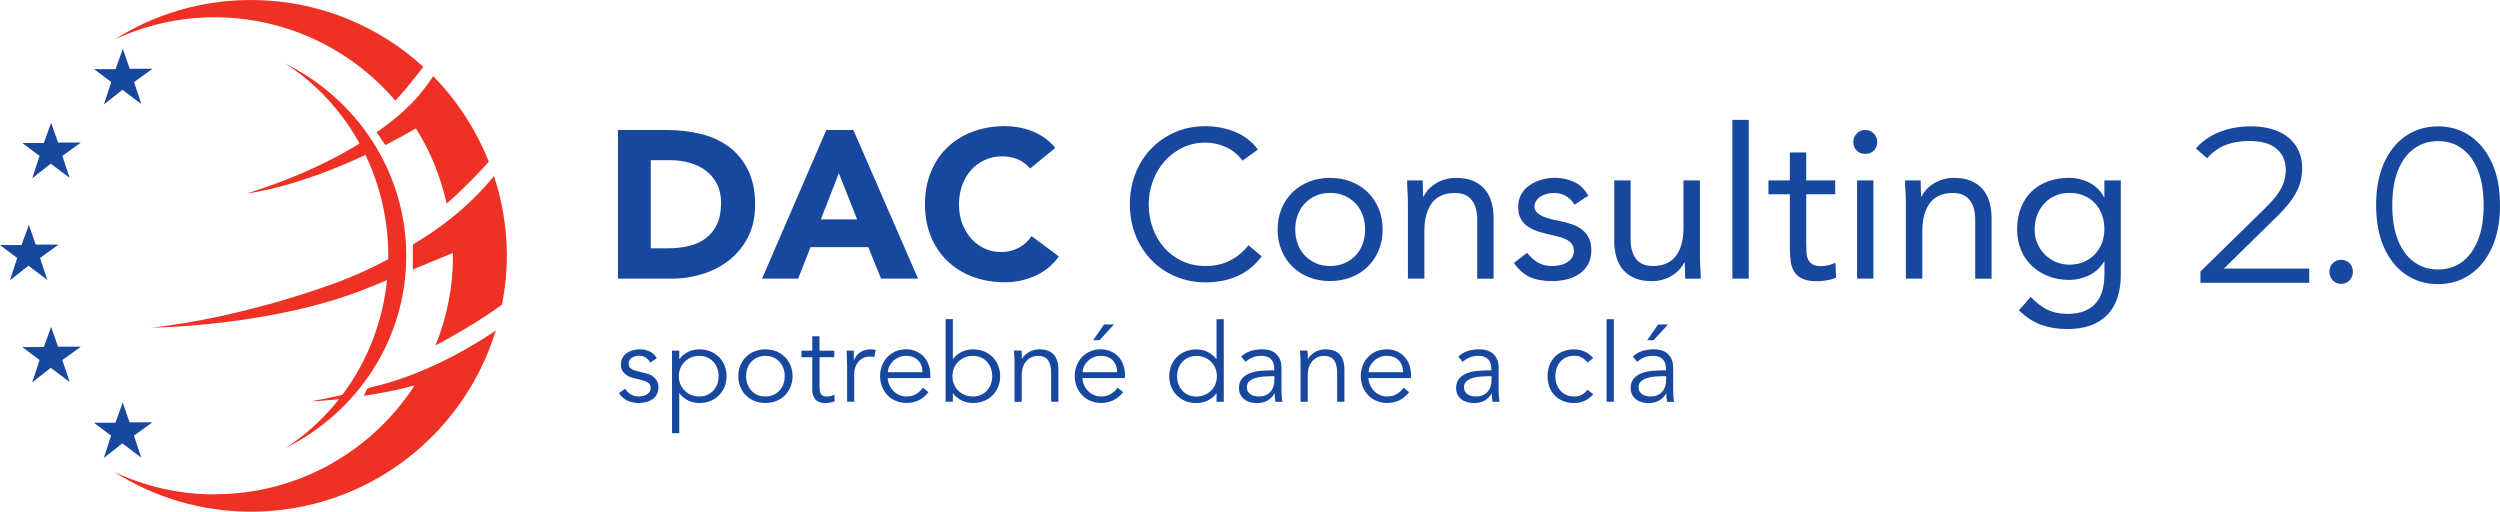 <?xml version="1.0" encoding="UTF-8"?>
<svg id="Layer_2" xmlns="http://www.w3.org/2000/svg" viewBox="0 0 432.31 88.48">
  <defs>
    <style>
      .cls-1 {
        fill: #17479e;
      }

      .cls-2 {
        fill: #ee3124;
      }
    </style>
  </defs>
  <g id="Layer_1-2" data-name="Layer_1">
    <g>
      <path class="cls-2" d="M70.25,44.24c0-14.51-8.5-27.06-20.89-33.24,10.66,6.9,17.78,19.19,17.78,33.24s-7.12,26.34-17.78,33.24c12.39-6.18,20.89-18.72,20.89-33.24"/>
      <polygon class="cls-1" points="3.72 42.38 0 42.38 2.98 44.61 1.71 48.48 4.91 45.95 8.19 48.4 6.92 44.61 10.12 42.3 6.18 42.3 4.99 38.88 3.72 42.38"/>
      <polygon class="cls-1" points="7.58 24.73 8.84 21.23 10.04 24.65 13.98 24.65 10.78 26.96 12.04 30.75 8.77 28.3 5.57 30.83 6.84 26.96 3.86 24.73 7.58 24.73"/>
      <polygon class="cls-1" points="7.58 60.02 8.84 56.53 10.04 59.95 13.98 59.95 10.78 62.26 12.04 66.05 8.77 63.6 5.57 66.13 6.84 62.26 3.86 60.02 7.58 60.02"/>
      <polygon class="cls-1" points="19.96 73.1 21.22 69.61 22.41 73.03 26.36 73.03 23.16 75.33 24.42 79.13 21.15 76.67 17.95 79.2 19.21 75.33 16.24 73.1 19.96 73.1"/>
      <polygon class="cls-1" points="19.98 11.96 21.24 8.46 22.43 11.89 26.38 11.89 23.18 14.19 24.44 17.99 21.17 15.53 17.97 18.06 19.23 14.19 16.26 11.96 19.98 11.96"/>
      <g>
        <path class="cls-2" d="M37.1,85.49c-6.19,0-12.04-1.4-17.31-3.85,6.84,4.33,14.93,6.84,23.62,6.84,19.84,0,36.63-13.06,42.24-31.06l.13-.13s-.04.03-.11.08c.02-.07.03-.14.06-.2-9.88,6.63-17.98,8.99-21.32,9.74-.29.08-.57.17-.88.25l-.65,1.3c2.69-.4,5.73-.98,8.81-1.8-7.35,11.31-20.08,18.81-34.58,18.81M69.26,43.62c-3.41,1.99-7.33,3.91-11.75,5.5-17.76,6.37-31.37,7.54-31.37,7.54,0,0,21.24-.16,37.9-7.03,2-.82,3.77-1.55,5.37-2.21l-.15-3.81ZM42.64,33.46s8.73-.9,21.87-7.3l-1.32-1.98c-4.69,3.01-11.39,6.44-20.55,9.28M60.38,68.82l.68-.99c-2.28.57-4.7,1.11-7.31,1.58,0,0,2.7-.09,6.63-.58M68.36,17.41c1.86-2,3.8-4.49,4.84-5.86C65.34,4.38,54.89,0,43.4,0c-8.69,0-16.78,2.51-23.62,6.84,5.27-2.44,11.12-3.85,17.31-3.85,12.52,0,23.71,5.6,31.27,14.41M84.53,27.99c-2.21-5.58-5.49-10.62-9.63-14.82-1.62,2.53-3.44,4.51-5.08,6.02,0,0,0,0,0,0-.05.05-.12.1-.18.15-.63.56-1.22,1.06-1.77,1.49-.8.64-1.71,1.32-2.75,2.05l1.51,2.21c1.71-.88,3.46-1.82,5.29-2.89,2.49,3.93,4.27,8.32,5.32,13,2.92-2.54,5.69-5.46,7.28-7.22M86.81,52.7c.53-2.74.84-5.56.84-8.46,0-4.82-.8-9.45-2.23-13.8-4.75,5.86-10.35,9.62-13.07,11.24-.32.21-.63.42-.96.63v4.29c3-1.24,5.25-2.17,6.92-2.86,0,.17.02.33.02.5,0,5.49-1.08,10.72-3.03,15.5,5.33-2.85,9.02-5.24,11.49-7.05"/>
        <path class="cls-1" d="M352.28,37.19c.29-.76.7-1.43,1.22-2,.52-.57,1.15-1.02,1.89-1.34.74-.33,1.55-.49,2.45-.49s1.72.15,2.47.45c.75.3,1.39.73,1.92,1.29.53.56.94,1.22,1.23,1.98.29.76.44,1.6.44,2.52,0,.82-.13,1.6-.4,2.34-.27.74-.66,1.39-1.18,1.96-.52.57-1.16,1.02-1.91,1.36-.75.34-1.61.51-2.58.51-.82,0-1.6-.16-2.32-.47-.73-.31-1.36-.74-1.91-1.29-.54-.54-.97-1.19-1.29-1.92s-.47-1.54-.47-2.41.15-1.72.44-2.49M366.73,31.19h-2.83v2.9h-.07c-.29-.56-.65-1.05-1.09-1.47-.44-.42-.93-.77-1.47-1.05-.54-.28-1.11-.48-1.69-.62-.58-.13-1.16-.2-1.74-.2-1.36,0-2.59.21-3.7.62-1.11.41-2.06,1-2.85,1.76-.79.76-1.4,1.7-1.83,2.81-.44,1.11-.65,2.36-.65,3.74,0,1.26.22,2.42.65,3.49.44,1.07,1.05,1.99,1.85,2.76.8.77,1.76,1.38,2.87,1.82,1.11.44,2.33.65,3.67.65,1.14,0,2.25-.25,3.34-.76,1.09-.51,1.97-1.31,2.65-2.4h.07v2.18c0,.9-.1,1.75-.29,2.58-.19.82-.53,1.55-1.02,2.2-.48.64-1.14,1.15-1.98,1.52-.83.38-1.88.56-3.14.56s-2.46-.25-3.47-.74c-1-.5-1.95-1.23-2.85-2.2l-2.03,2.32c1.21,1.19,2.49,2.02,3.83,2.51,1.34.48,2.85.73,4.52.73,3,0,5.29-.8,6.88-2.41,1.59-1.61,2.38-3.96,2.38-7.06v-16.23ZM329.59,48.18h2.83v-8.28c0-.97.1-1.85.31-2.65.21-.8.52-1.49.94-2.07.42-.58.97-1.03,1.63-1.34.67-.31,1.46-.47,2.38-.47,1.33,0,2.31.41,2.94,1.24.63.82.94,1.95.94,3.38v10.2h2.83v-10.49c0-1.02-.13-1.95-.38-2.81-.25-.86-.65-1.59-1.18-2.2-.53-.61-1.2-1.08-2.01-1.42-.81-.34-1.77-.51-2.89-.51-.7,0-1.36.09-1.96.27-.61.18-1.15.42-1.63.73-.48.3-.9.65-1.25,1.03-.35.39-.62.79-.82,1.2h-.07c0-.48-.01-.96-.04-1.42-.02-.46-.04-.92-.04-1.38h-2.69c0,.56.02,1.17.07,1.85.05.68.07,1.4.07,2.18v12.96ZM321.06,26.03c.39.39.88.58,1.49.58s1.1-.19,1.49-.58.58-.88.58-1.49c0-.56-.2-1.04-.6-1.45-.4-.41-.89-.62-1.47-.62s-1.07.21-1.47.62c-.4.41-.6.9-.6,1.45,0,.61.19,1.1.58,1.49M321.13,48.18h2.83v-16.99h-2.83v16.99ZM317.35,31.19h-5.01v-4.83h-2.83v4.83h-3.7v2.4h3.7v9.33c0,.87.05,1.66.16,2.38.11.71.33,1.31.67,1.8s.81.86,1.42,1.13c.61.27,1.42.4,2.43.4.53,0,1.09-.05,1.69-.15s1.13-.25,1.62-.47l-.11-2.58c-.39.19-.8.34-1.24.44-.44.1-.86.15-1.27.15-.63,0-1.11-.1-1.45-.31s-.59-.48-.76-.84c-.17-.35-.27-.76-.29-1.23-.02-.47-.04-.99-.04-1.54v-8.5h5.01v-2.4ZM299.57,48.18h2.83v-27.45h-2.83v27.45ZM293.94,31.19h-2.83v8.28c0,.97-.1,1.85-.31,2.65-.21.8-.52,1.49-.94,2.07-.42.58-.97,1.03-1.63,1.34-.67.31-1.46.47-2.38.47-1.33,0-2.31-.41-2.94-1.23-.63-.82-.94-1.95-.94-3.38v-10.2h-2.83v10.49c0,1.02.13,1.95.38,2.81.25.86.65,1.59,1.18,2.2.53.61,1.2,1.08,2.01,1.42.81.34,1.77.51,2.89.51.7,0,1.35-.09,1.96-.27.61-.18,1.15-.42,1.63-.73.48-.3.9-.65,1.25-1.03.35-.39.62-.79.82-1.2h.07c0,.48.01.96.04,1.42.02.46.04.92.04,1.38h2.69c0-.56-.02-1.17-.07-1.85-.05-.68-.07-1.4-.07-2.18v-12.96ZM261.78,45.45c.85,1.21,1.8,2.04,2.85,2.49,1.05.45,2.3.67,3.76.67.85,0,1.68-.1,2.49-.29.81-.19,1.54-.5,2.18-.93.64-.42,1.15-.97,1.54-1.65.39-.68.58-1.5.58-2.47,0-.85-.15-1.56-.44-2.14-.29-.58-.69-1.06-1.2-1.45-.51-.39-1.1-.69-1.78-.92-.68-.23-1.39-.42-2.14-.56-.56-.1-1.09-.22-1.61-.36-.52-.15-.98-.31-1.38-.51-.4-.19-.71-.42-.94-.67-.23-.25-.34-.56-.34-.93,0-.39.1-.73.31-1.03s.47-.55.78-.74c.31-.19.67-.34,1.07-.44.4-.1.79-.15,1.18-.15.85,0,1.57.19,2.16.56.59.38,1.07.87,1.43,1.47l2.36-1.56c-.58-1.09-1.38-1.88-2.41-2.36-1.03-.48-2.15-.73-3.36-.73-.8,0-1.57.11-2.32.33-.75.22-1.43.53-2.03.94-.61.41-1.09.93-1.45,1.56-.36.63-.54,1.36-.54,2.18,0,.87.16,1.59.49,2.14.33.56.76,1.01,1.31,1.36.54.35,1.18.63,1.91.85.73.22,1.49.41,2.29.58.46.1.91.21,1.34.33.44.12.82.29,1.16.49.34.21.61.45.82.74.21.29.31.67.31,1.13s-.11.85-.33,1.18c-.22.33-.51.6-.87.82-.36.22-.77.38-1.22.47-.45.1-.89.15-1.32.15-1.02,0-1.86-.21-2.52-.62-.67-.41-1.28-.97-1.83-1.67l-2.25,1.74ZM243.48,48.18h2.83v-8.28c0-.97.1-1.85.31-2.65.21-.8.52-1.49.94-2.07.42-.58.97-1.03,1.63-1.34.67-.31,1.46-.47,2.38-.47,1.33,0,2.31.41,2.94,1.24.63.82.94,1.95.94,3.38v10.2h2.83v-10.49c0-1.02-.13-1.95-.38-2.81-.25-.86-.65-1.59-1.18-2.2-.53-.61-1.2-1.08-2.01-1.42-.81-.34-1.77-.51-2.89-.51-.7,0-1.36.09-1.96.27-.61.18-1.15.42-1.63.73-.48.3-.9.65-1.25,1.03-.35.39-.62.79-.82,1.2h-.07c0-.48-.01-.96-.04-1.42-.02-.46-.04-.92-.04-1.38h-2.69c0,.56.02,1.17.07,1.85.05.68.07,1.4.07,2.18v12.96ZM224.4,37.19c.28-.76.68-1.43,1.22-2,.53-.57,1.17-1.02,1.91-1.34.74-.33,1.57-.49,2.49-.49s1.75.16,2.49.49c.74.33,1.37.77,1.91,1.34.53.57.94,1.23,1.22,2,.28.76.42,1.59.42,2.49s-.14,1.72-.42,2.49c-.28.76-.68,1.43-1.22,2-.53.57-1.17,1.02-1.91,1.34-.74.33-1.57.49-2.49.49s-1.75-.16-2.49-.49c-.74-.33-1.37-.77-1.91-1.34-.53-.57-.94-1.23-1.22-2-.28-.76-.42-1.59-.42-2.49s.14-1.72.42-2.49M221.62,43.31c.46,1.09,1.09,2.03,1.89,2.81.8.79,1.75,1.4,2.87,1.83,1.11.44,2.32.65,3.63.65s2.52-.22,3.63-.65c1.11-.44,2.07-1.05,2.87-1.83.8-.79,1.43-1.72,1.89-2.81s.69-2.3.69-3.63-.23-2.54-.69-3.63-1.09-2.03-1.89-2.81-1.76-1.4-2.87-1.83c-1.11-.44-2.32-.65-3.63-.65s-2.52.22-3.63.65c-1.11.44-2.07,1.05-2.87,1.83-.8.79-1.43,1.72-1.89,2.81-.46,1.09-.69,2.3-.69,3.63s.23,2.54.69,3.63M217.52,25.85c-1.09-1.43-2.44-2.46-4.05-3.09-1.61-.63-3.29-.94-5.03-.94-1.91,0-3.67.35-5.26,1.05-1.6.7-2.98,1.66-4.14,2.87-1.16,1.21-2.06,2.64-2.7,4.28-.64,1.65-.96,3.41-.96,5.3s.33,3.76,1,5.41,1.59,3.07,2.76,4.27c1.17,1.2,2.56,2.14,4.16,2.81,1.6.68,3.32,1.02,5.15,1.02,2.06,0,3.9-.36,5.54-1.09,1.63-.73,3.03-1.86,4.19-3.41l-2.29-1.92c-.92,1.16-2,2.05-3.23,2.67-1.23.62-2.64.92-4.21.92-1.45,0-2.78-.28-3.98-.83-1.2-.56-2.23-1.31-3.09-2.27-.86-.96-1.53-2.08-2.01-3.38-.48-1.29-.73-2.69-.73-4.19,0-1.4.24-2.75.73-4.05.48-1.3,1.16-2.43,2.03-3.41.87-.98,1.91-1.76,3.1-2.34,1.2-.58,2.51-.87,3.94-.87,1.24,0,2.42.26,3.56.78,1.14.52,2.09,1.3,2.87,2.34l2.65-1.92ZM182.49,25.59c-.56-.7-1.19-1.29-1.89-1.78-.7-.48-1.43-.87-2.2-1.16-.76-.29-1.54-.5-2.32-.64-.79-.13-1.54-.2-2.27-.2-2.01,0-3.86.31-5.55.94-1.7.63-3.16,1.53-4.39,2.7-1.24,1.17-2.2,2.6-2.89,4.27-.69,1.67-1.03,3.53-1.03,5.59s.34,3.92,1.03,5.59c.69,1.67,1.65,3.09,2.89,4.27,1.23,1.17,2.7,2.08,4.39,2.7,1.69.63,3.54.94,5.55.94,1.77,0,3.49-.36,5.15-1.09,1.67-.73,3.05-1.85,4.14-3.38l-4.72-3.52c-.58.87-1.32,1.55-2.21,2.03-.9.48-1.92.73-3.09.73-1.02,0-1.97-.21-2.85-.62-.88-.41-1.65-.99-2.3-1.72-.65-.74-1.17-1.61-1.54-2.61-.38-1-.56-2.11-.56-3.32s.19-2.29.56-3.3c.37-1.02.89-1.89,1.56-2.63.67-.74,1.45-1.31,2.36-1.72.91-.41,1.89-.62,2.96-.62s2,.18,2.81.54c.81.36,1.49.88,2.05,1.56l4.36-3.56ZM148.22,37.94h-6.28l3.12-7.99,3.16,7.99ZM131.78,48.18h6.24l2.14-5.45h9.98l2.22,5.45h6.39l-11.18-25.7h-4.68l-11.11,25.7ZM112.53,27.7h3.34c1.19,0,2.32.15,3.39.45,1.08.3,2.01.76,2.81,1.36.8.61,1.43,1.37,1.91,2.3.47.93.71,2.03.71,3.29,0,1.45-.24,2.68-.71,3.68-.47,1.01-1.12,1.82-1.94,2.43-.82.62-1.8,1.06-2.92,1.33-1.13.27-2.34.4-3.65.4h-2.94v-15.25ZM106.87,48.18h9.26c1.91,0,3.74-.28,5.48-.84,1.74-.56,3.28-1.37,4.61-2.45,1.33-1.08,2.39-2.41,3.18-3.99.79-1.58,1.18-3.42,1.18-5.5,0-2.35-.41-4.34-1.22-5.99-.81-1.65-1.91-2.98-3.29-4.01-1.38-1.03-2.99-1.77-4.85-2.23-1.85-.46-3.81-.69-5.86-.69h-8.5v25.7Z"/>
        <path class="cls-1" d="M288.45,56.11h-1.72l-1.89,2.72h1.11l2.49-2.72ZM287.48,64.05c-.53,0-1.11.03-1.75.08-.64.05-1.23.18-1.79.38-.56.2-1.03.51-1.4.92-.37.41-.56.97-.56,1.69,0,.43.08.8.25,1.12.17.32.4.59.68.81.28.22.61.38.97.49.36.11.74.16,1.13.16.72,0,1.32-.13,1.82-.39.5-.26.93-.68,1.29-1.27h.04c0,.24,0,.48.03.74.02.25.05.48.08.7h1.21c-.04-.24-.07-.54-.1-.92-.03-.37-.05-.73-.05-1.07v-3.95c0-.54-.09-1.01-.26-1.4-.18-.39-.41-.71-.7-.97-.29-.26-.63-.45-1.03-.58-.4-.13-.81-.19-1.24-.19-1.66,0-2.91.43-3.74,1.28l.76.89c.77-.69,1.67-1.04,2.7-1.04,1.51,0,2.26.76,2.26,2.28v.23h-.62ZM288.11,65.07v.64c0,.39-.05.76-.16,1.1-.11.35-.27.65-.5.91s-.51.46-.84.61c-.33.15-.73.23-1.18.23-.25,0-.5-.03-.75-.08-.25-.06-.47-.15-.67-.28-.2-.13-.36-.3-.48-.51-.12-.21-.18-.46-.18-.75,0-.44.15-.79.46-1.04.31-.25.68-.44,1.11-.56.43-.12.89-.2,1.36-.23.47-.03.87-.05,1.18-.05h.64ZM279.07,55.2h-1.25v14.27h1.25v-14.27ZM275.52,61.94c-.44-.52-.94-.9-1.49-1.14-.55-.25-1.13-.38-1.74-.39-.72-.01-1.37.1-1.95.33-.58.23-1.07.56-1.48.97-.41.42-.72.91-.93,1.48-.21.57-.32,1.19-.32,1.86s.11,1.29.32,1.86c.21.57.52,1.07.93,1.48.41.42.9.74,1.48.97.58.23,1.23.34,1.95.33.6-.01,1.18-.14,1.74-.39.55-.25,1.05-.63,1.49-1.14l-1.02-.77c-.21.33-.51.6-.9.83-.38.23-.82.34-1.31.34-.52.01-.98-.07-1.39-.25-.41-.18-.76-.42-1.05-.74-.29-.31-.51-.69-.66-1.12-.15-.43-.23-.9-.23-1.41s.08-.97.23-1.41c.15-.43.37-.81.66-1.12.29-.31.64-.56,1.05-.74.41-.18.87-.26,1.39-.25.49,0,.93.11,1.31.34.38.23.68.5.9.83l1.02-.77ZM257.3,64.05c-.53,0-1.11.03-1.75.08-.64.05-1.23.18-1.79.38-.56.2-1.03.51-1.4.92-.37.41-.56.97-.56,1.69,0,.43.08.8.25,1.12.17.32.4.59.68.81.28.22.61.38.97.49.37.11.74.16,1.13.16.72,0,1.32-.13,1.82-.39.5-.26.93-.68,1.29-1.27h.04c0,.24,0,.48.03.74.02.25.05.48.08.7h1.21c-.04-.24-.07-.54-.1-.92-.03-.37-.05-.73-.05-1.07v-3.95c0-.54-.09-1.01-.26-1.4-.18-.39-.41-.71-.7-.97-.29-.26-.63-.45-1.03-.58-.4-.13-.81-.19-1.24-.19-1.66,0-2.91.43-3.74,1.28l.75.89c.77-.69,1.67-1.04,2.7-1.04,1.51,0,2.26.76,2.26,2.28v.23h-.62ZM257.92,65.07v.64c0,.39-.05.76-.16,1.1-.11.35-.27.65-.5.91s-.51.46-.84.61c-.33.15-.73.23-1.18.23-.25,0-.5-.03-.75-.08-.25-.06-.47-.15-.67-.28-.2-.13-.36-.3-.48-.51-.12-.21-.18-.46-.18-.75,0-.44.15-.79.46-1.04.31-.25.68-.44,1.11-.56.43-.12.89-.2,1.36-.23.47-.03.86-.05,1.18-.05h.64ZM243.99,65.39v-.57c0-.61-.09-1.17-.28-1.71-.19-.53-.46-1-.82-1.4-.36-.4-.8-.71-1.33-.95-.53-.24-1.13-.36-1.79-.36-.63,0-1.21.12-1.76.35-.54.23-1.01.56-1.42.97-.4.42-.72.91-.94,1.47-.23.57-.34,1.18-.34,1.85s.12,1.28.35,1.85c.23.57.55,1.06.95,1.47.4.42.88.74,1.44.97.56.23,1.17.35,1.82.35.73,0,1.41-.14,2.05-.43.64-.29,1.22-.77,1.75-1.43l-.96-.79c-.25.4-.62.76-1.11,1.07-.48.31-1.06.46-1.73.46-.44,0-.85-.08-1.23-.25-.38-.16-.71-.39-1-.67-.29-.28-.52-.62-.7-1.01-.18-.39-.28-.81-.32-1.25h7.36ZM236.67,64.37c0-.36.08-.72.25-1.06s.4-.64.68-.91c.28-.26.61-.48.99-.63.38-.16.77-.24,1.17-.24.91,0,1.61.26,2.11.78.5.52.75,1.21.75,2.05h-5.97ZM224.79,60.64c.02.33.05.67.07,1.04.02.37.03.67.03.91v6.89h1.25v-4.53c0-.81.13-1.44.38-1.89.25-.45.54-.79.86-1.02.32-.23.63-.36.92-.42.29-.05.46-.08.53-.08.92,0,1.55.26,1.89.78.34.52.51,1.27.51,2.26v4.89h1.25v-5.61c0-1.11-.27-1.96-.81-2.56-.54-.6-1.38-.9-2.51-.9-.29,0-.58.04-.88.12-.3.08-.58.19-.84.34-.26.15-.5.32-.72.52-.21.2-.39.42-.53.66h-.04c0-.24,0-.48,0-.71,0-.23-.02-.47-.05-.71h-1.28ZM219.75,64.05c-.53,0-1.11.03-1.75.08-.64.05-1.23.18-1.79.38-.56.2-1.03.51-1.4.92-.37.41-.56.97-.56,1.69,0,.43.08.8.25,1.12.17.32.4.59.68.81.28.22.61.38.97.49.36.11.74.16,1.13.16.72,0,1.32-.13,1.82-.39.5-.26.93-.68,1.29-1.27h.04c0,.24,0,.48.03.74.02.25.05.48.08.7h1.21c-.04-.24-.07-.54-.1-.92-.03-.37-.05-.73-.05-1.07v-3.95c0-.54-.09-1.01-.26-1.4-.18-.39-.41-.71-.7-.97-.29-.26-.63-.45-1.03-.58-.4-.13-.81-.19-1.24-.19-1.66,0-2.91.43-3.74,1.28l.76.89c.77-.69,1.67-1.04,2.7-1.04,1.51,0,2.26.76,2.26,2.28v.23h-.62ZM220.37,65.07v.64c0,.39-.05.76-.16,1.1-.11.35-.27.65-.5.91s-.51.46-.84.61-.73.23-1.18.23c-.25,0-.5-.03-.75-.08-.25-.06-.47-.15-.67-.28-.2-.13-.36-.3-.48-.51-.12-.21-.18-.46-.18-.75,0-.44.15-.79.46-1.04.31-.25.68-.44,1.11-.56.43-.12.89-.2,1.36-.23.47-.03.87-.05,1.18-.05h.64ZM211.62,55.2h-1.25v6.91h-.04c-.2-.3-.44-.56-.72-.77-.28-.21-.57-.39-.87-.53-.3-.14-.61-.24-.93-.3-.32-.06-.63-.09-.92-.09-.69,0-1.32.12-1.9.35-.57.23-1.07.56-1.48.97-.42.42-.74.91-.97,1.47-.23.57-.35,1.18-.35,1.85s.12,1.28.35,1.85c.23.57.56,1.06.97,1.47.42.42.91.74,1.48.97.57.23,1.2.35,1.9.35.29,0,.59-.03.92-.09.32-.06.63-.16.93-.3.3-.14.59-.31.87-.53.28-.21.52-.47.72-.77h.04v1.47h1.25v-14.27ZM203.79,63.68c.16-.43.38-.8.67-1.11.29-.31.64-.56,1.05-.75.41-.18.87-.27,1.39-.27s.97.09,1.41.27c.43.18.81.43,1.12.75.31.31.56.69.74,1.11.18.43.26.89.26,1.38s-.09.95-.26,1.38c-.18.43-.42.8-.74,1.11-.31.31-.69.56-1.12.75-.43.18-.9.27-1.41.27s-.98-.09-1.39-.27c-.41-.18-.76-.43-1.05-.75-.29-.31-.51-.69-.67-1.11-.16-.43-.24-.89-.24-1.38s.08-.95.24-1.38M192.64,56.11h-1.72l-1.89,2.72h1.11l2.49-2.72ZM194.53,65.39v-.57c0-.61-.09-1.17-.28-1.71-.19-.53-.46-1-.82-1.4-.36-.4-.8-.71-1.33-.95-.53-.24-1.13-.36-1.79-.36-.63,0-1.21.12-1.76.35-.54.23-1.01.56-1.42.97-.4.42-.72.91-.94,1.47-.23.57-.34,1.18-.34,1.85s.12,1.28.35,1.85c.23.57.55,1.06.95,1.47.4.42.88.74,1.44.97.56.23,1.17.35,1.82.35.73,0,1.41-.14,2.05-.43.63-.29,1.22-.77,1.75-1.43l-.96-.79c-.25.4-.62.76-1.11,1.07-.48.31-1.06.46-1.73.46-.44,0-.85-.08-1.23-.25-.38-.16-.71-.39-1-.67-.29-.28-.52-.62-.7-1.01-.18-.39-.28-.81-.32-1.25h7.36ZM187.21,64.37c0-.36.08-.72.25-1.06s.4-.64.68-.91c.28-.26.61-.48.99-.63.38-.16.77-.24,1.17-.24.91,0,1.61.26,2.12.78.5.52.75,1.21.75,2.05h-5.97ZM175.33,60.64c.03.33.05.67.07,1.04.02.37.03.67.03.91v6.89h1.25v-4.53c0-.81.13-1.44.38-1.89.25-.45.54-.79.86-1.02.32-.23.63-.36.92-.42.29-.05.47-.08.53-.08.92,0,1.55.26,1.89.78.34.52.51,1.27.51,2.26v4.89h1.25v-5.61c0-1.11-.27-1.96-.81-2.56-.54-.6-1.38-.9-2.51-.9-.29,0-.58.04-.88.12-.3.08-.58.19-.84.34-.26.15-.5.32-.72.52-.21.2-.39.42-.53.66h-.04c0-.24,0-.48,0-.71,0-.23-.02-.47-.05-.71h-1.28ZM163.52,69.47h1.25v-1.47h.04c.2.3.44.56.72.77.28.21.57.39.87.53.3.14.61.24.93.3.32.06.63.09.92.09.69,0,1.32-.12,1.9-.35.57-.23,1.07-.56,1.48-.97.42-.42.74-.91.97-1.47.23-.57.35-1.18.35-1.85s-.12-1.28-.35-1.85c-.23-.57-.56-1.06-.97-1.47-.42-.42-.91-.74-1.48-.97-.57-.23-1.21-.35-1.9-.35-.29,0-.59.03-.92.09-.32.06-.63.16-.93.3-.3.14-.59.31-.87.53-.28.21-.52.47-.72.77h-.04v-6.91h-1.25v14.27ZM171.34,66.43c-.16.43-.38.8-.67,1.11-.29.31-.64.56-1.05.75-.41.18-.87.27-1.39.27s-.99-.09-1.42-.27c-.43-.18-.8-.43-1.11-.75-.31-.31-.56-.69-.74-1.11-.18-.43-.26-.89-.26-1.38s.09-.95.26-1.38c.18-.43.42-.8.74-1.11.31-.31.69-.56,1.11-.75.43-.18.9-.27,1.42-.27s.98.09,1.39.27c.41.18.76.43,1.05.75.29.31.51.69.67,1.11.16.43.24.89.24,1.38s-.08.95-.24,1.38M160.87,65.39v-.57c0-.61-.09-1.17-.28-1.71-.19-.53-.46-1-.82-1.4-.36-.4-.8-.71-1.33-.95-.53-.24-1.13-.36-1.79-.36-.63,0-1.21.12-1.76.35-.54.23-1.01.56-1.42.97-.4.42-.72.91-.94,1.47-.23.57-.34,1.18-.34,1.85s.12,1.28.35,1.85c.23.57.55,1.06.95,1.47.4.42.88.74,1.44.97.56.23,1.17.35,1.82.35.73,0,1.41-.14,2.05-.43.63-.29,1.22-.77,1.75-1.43l-.96-.79c-.25.4-.62.76-1.11,1.07-.48.31-1.06.46-1.73.46-.44,0-.85-.08-1.23-.25-.38-.16-.71-.39-1-.67-.29-.28-.52-.62-.7-1.01-.18-.39-.28-.81-.32-1.25h7.36ZM153.55,64.37c0-.36.08-.72.25-1.06.17-.34.4-.64.68-.91.28-.26.61-.48.99-.63.38-.16.77-.24,1.17-.24.91,0,1.61.26,2.12.78.5.52.75,1.21.75,2.05h-5.97ZM146.47,69.47h1.25v-4.98c0-.3.05-.62.16-.94.11-.33.27-.63.5-.92s.51-.52.85-.7c.34-.18.75-.27,1.23-.27.31,0,.55.03.72.09l.25-1.23c-.26-.08-.57-.11-.92-.11-.39,0-.74.05-1.05.16-.31.11-.58.25-.81.42-.23.18-.43.37-.59.59-.16.22-.29.45-.38.69h-.04v-1.64h-1.23c.01.64.03,1.16.05,1.57.02.4.03.8.03,1.19v6.08ZM144.26,60.64h-2.55v-2.49h-1.25v2.49h-1.87v1.13h1.87v5.57c0,.49.07.89.21,1.19.14.3.31.54.53.72.21.18.45.3.71.36.26.06.51.09.75.09.65,0,1.21-.11,1.68-.32l-.06-1.15c-.19.1-.4.18-.62.25-.23.06-.45.09-.66.09-.19,0-.36-.02-.52-.07-.16-.04-.29-.12-.41-.24-.11-.11-.2-.27-.26-.48-.06-.21-.09-.48-.09-.8v-5.21h2.55v-1.13ZM136.7,63.2c-.23-.57-.56-1.06-.97-1.47-.42-.42-.91-.74-1.48-.97-.57-.23-1.21-.35-1.9-.35s-1.31.12-1.88.35c-.57.23-1.07.56-1.48.97-.42.42-.74.91-.97,1.47-.23.57-.35,1.18-.35,1.85s.12,1.28.35,1.85c.23.57.56,1.06.97,1.47.42.42.91.74,1.48.97.57.23,1.2.35,1.88.35s1.32-.12,1.9-.35c.57-.23,1.07-.56,1.48-.97.42-.42.74-.91.97-1.47.23-.57.35-1.18.35-1.85s-.12-1.28-.35-1.85M135.46,66.43c-.16.43-.38.8-.67,1.11-.29.31-.64.56-1.05.75-.41.18-.87.27-1.39.27s-.98-.09-1.39-.27c-.41-.18-.75-.43-1.04-.75-.28-.31-.5-.69-.66-1.11-.16-.43-.24-.89-.24-1.38s.08-.95.24-1.38c.16-.43.38-.8.66-1.11.28-.31.63-.56,1.04-.75.41-.18.87-.27,1.39-.27s.98.09,1.39.27c.41.18.76.43,1.05.75.29.31.51.69.67,1.11.16.43.24.89.24,1.38s-.08.95-.24,1.38M116.21,74.91h1.25v-6.91h.04c.2.3.44.56.72.77.28.21.57.39.87.53.3.14.61.24.93.3.32.06.63.09.92.09.69,0,1.32-.12,1.9-.35.57-.23,1.07-.56,1.48-.97.42-.42.74-.91.97-1.47.23-.57.35-1.18.35-1.85s-.12-1.28-.35-1.85c-.23-.57-.56-1.06-.97-1.47s-.91-.74-1.48-.97c-.57-.23-1.21-.35-1.9-.35-.29,0-.59.03-.92.09-.32.06-.63.16-.93.3-.3.14-.59.31-.87.53-.28.21-.52.47-.72.77h-.04v-1.47h-1.25v14.27ZM124.03,66.43c-.16.43-.38.8-.67,1.11-.29.31-.64.56-1.05.75-.41.18-.87.27-1.39.27s-.99-.09-1.42-.27c-.43-.18-.8-.43-1.11-.75-.31-.31-.56-.69-.74-1.11-.18-.43-.26-.89-.26-1.38s.09-.95.26-1.38c.18-.43.42-.8.74-1.11.31-.31.69-.56,1.11-.75.43-.18.9-.27,1.42-.27s.98.09,1.39.27c.41.18.76.43,1.05.75.29.31.51.69.67,1.11.16.43.24.89.24,1.38s-.08.95-.24,1.38M113.59,62c-.29-.58-.7-.99-1.23-1.23-.53-.24-1.1-.36-1.72-.36-.42,0-.82.05-1.21.16-.39.11-.74.27-1.05.48-.31.21-.55.49-.74.83-.18.34-.27.74-.27,1.19,0,.42.09.76.26,1.05.18.28.39.51.63.69.25.18.5.31.75.4.26.09.46.15.61.19l1.21.28c.46.11.86.27,1.19.46.33.19.49.51.49.95,0,.25-.06.47-.18.66-.12.19-.28.34-.47.46-.2.12-.42.21-.67.26-.25.06-.5.08-.76.08-.53,0-.98-.12-1.37-.36-.38-.24-.7-.56-.95-.96l-1.08.74c.42.63.92,1.07,1.5,1.33.59.26,1.22.39,1.9.39.43,0,.85-.05,1.27-.15.42-.1.78-.26,1.1-.48.32-.22.58-.5.77-.85.19-.35.29-.76.29-1.24,0-.63-.2-1.15-.61-1.58-.41-.42-.92-.7-1.54-.84l-1.27-.3c-.58-.14-1.01-.3-1.3-.49-.29-.19-.43-.49-.43-.91,0-.24.05-.44.16-.6.11-.16.25-.3.42-.41.18-.11.38-.19.59-.24.22-.05.44-.08.65-.08.45,0,.84.11,1.15.32.31.21.57.5.75.87l1.11-.74Z"/>
        <g>
          <path class="cls-1" d="M380.51,48.9v-1.95l11.15-10.92c1.02-1,1.79-1.87,2.3-2.62.51-.75.85-1.46,1.03-2.13.18-.66.27-1.29.27-1.88,0-1.56-.53-2.78-1.59-3.68-1.06-.89-2.62-1.34-4.69-1.34-1.58,0-2.98.24-4.19.73-1.21.49-2.25,1.24-3.12,2.26l-1.95-1.69c1.05-1.23,2.39-2.17,4.02-2.83,1.63-.66,3.46-1,5.48-1,1.81,0,3.38.29,4.71.86,1.33.57,2.36,1.41,3.08,2.51.73,1.1,1.09,2.39,1.09,3.87,0,.87-.12,1.72-.36,2.57-.24.84-.68,1.73-1.3,2.66-.63.93-1.54,1.99-2.74,3.16l-10.23,10.04-.77-1.07h16.62v2.45h-18.81Z"/>
          <path class="cls-1" d="M404.84,49.09c-.56,0-1.04-.2-1.44-.61-.4-.41-.59-.91-.59-1.49s.2-1.11.59-1.49c.4-.38.88-.57,1.44-.57s1.04.19,1.44.57c.4.38.59.88.59,1.49s-.2,1.09-.59,1.49c-.4.41-.88.61-1.44.61Z"/>
          <path class="cls-1" d="M421.58,49.13c-2.07,0-3.91-.54-5.52-1.63-1.61-1.08-2.87-2.64-3.79-4.67s-1.38-4.48-1.38-7.34.46-5.31,1.38-7.34,2.18-3.59,3.79-4.67c1.61-1.08,3.45-1.63,5.52-1.63s3.91.54,5.52,1.63c1.61,1.09,2.88,2.64,3.81,4.67.93,2.03,1.4,4.48,1.4,7.34s-.47,5.31-1.4,7.34c-.93,2.03-2.2,3.59-3.81,4.67-1.61,1.09-3.45,1.63-5.52,1.63ZM421.58,46.6c1.58,0,2.96-.43,4.14-1.28,1.17-.86,2.09-2.11,2.76-3.75s1-3.67,1-6.07-.33-4.42-1-6.07c-.66-1.65-1.58-2.9-2.76-3.75-1.17-.85-2.55-1.28-4.14-1.28s-2.9.43-4.1,1.28c-1.2.86-2.13,2.11-2.8,3.75-.66,1.65-1,3.67-1,6.07s.33,4.42,1,6.07,1.6,2.9,2.8,3.75c1.2.86,2.57,1.28,4.1,1.28Z"/>
        </g>
      </g>
    </g>
  </g>
</svg>